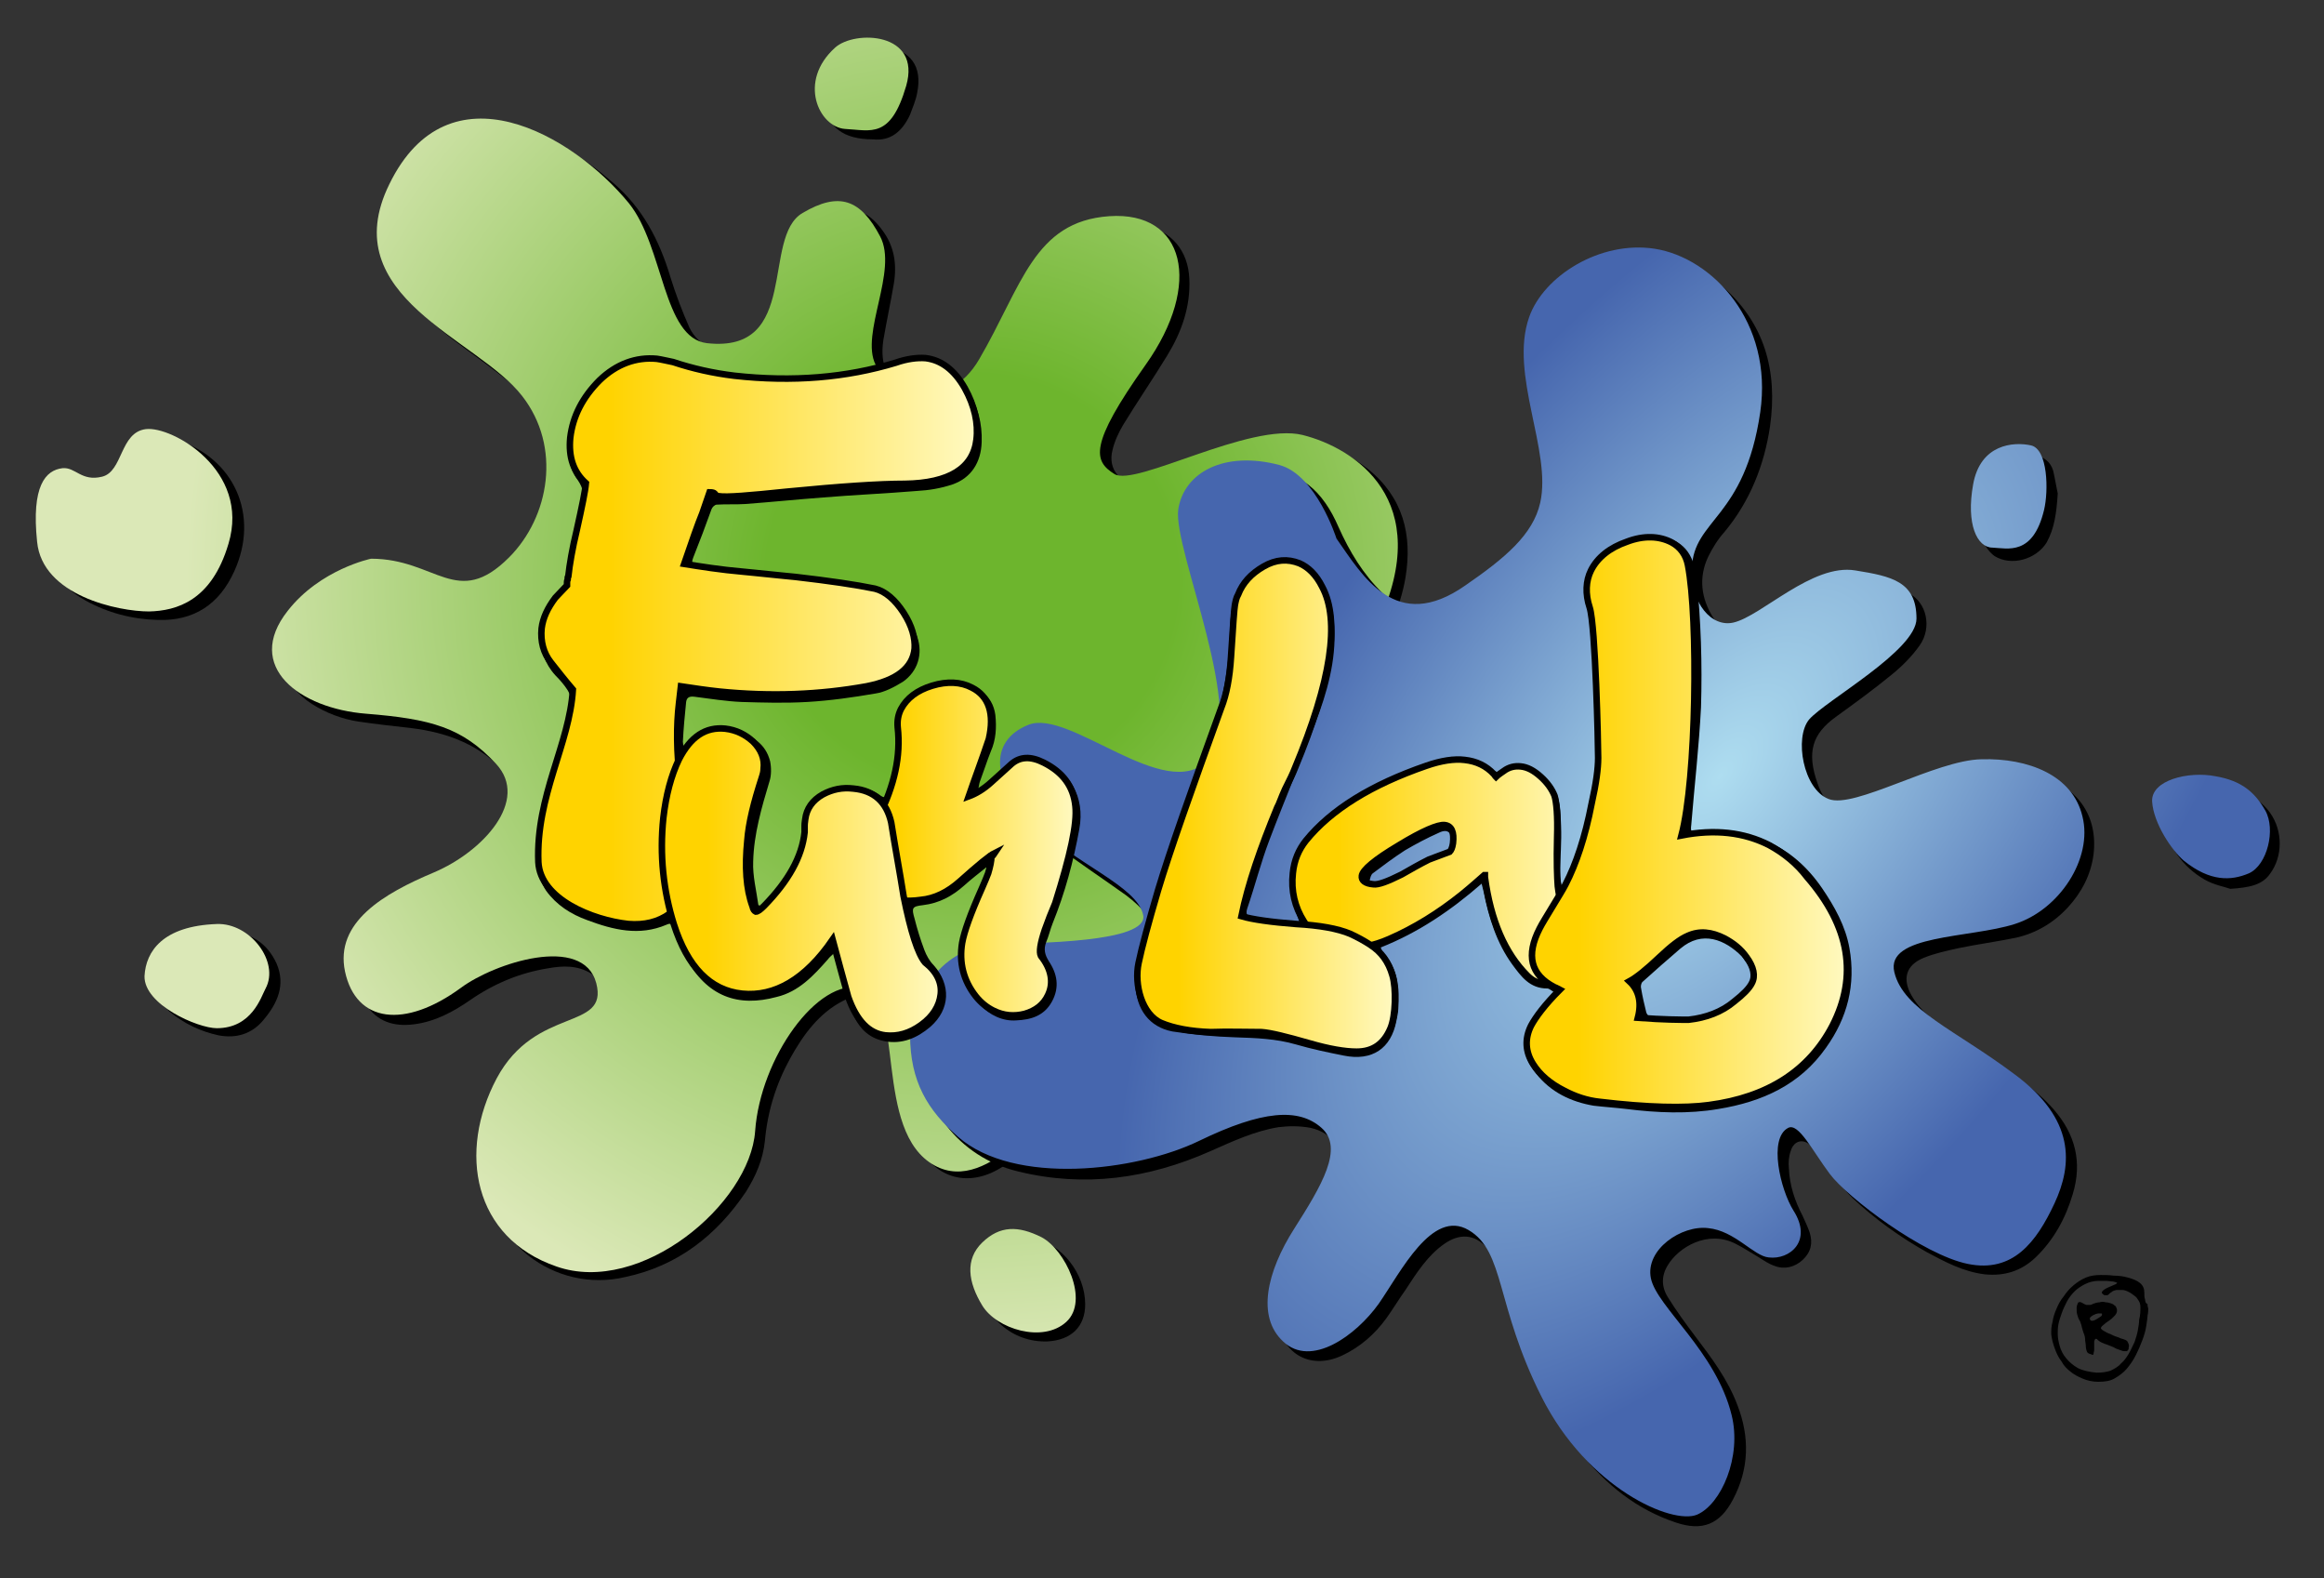 <?xml version="1.0" encoding="utf-8"?>
<!-- Generator: Adobe Illustrator 24.0.0, SVG Export Plug-In . SVG Version: 6.00 Build 0)  -->
<svg version="1.1" id="Livello_1" xmlns="http://www.w3.org/2000/svg" xmlns:xlink="http://www.w3.org/1999/xlink" x="0px" y="0px"
	 viewBox="0 0 357 242.4" style="enable-background:new 0 0 357 242.4;" xml:space="preserve">
<rect x="0" y="0" width="357" height="242.4" fill="#333333" stroke="none"/>
<style type="text/css">
	.Arco_x0020_verde{fill:url(#SVGID_1_);stroke:#FFFFFF;stroke-width:0.25;stroke-miterlimit:1;}
	.st0{fill:url(#SVGID_2_);}
	.st1{fill:url(#SVGID_3_);}
	.st2{fill:url(#SVGID_4_);}
	.st3{fill:url(#SVGID_5_);}
	.st4{fill:url(#SVGID_6_);}
	.st5{fill:url(#SVGID_7_);}
	.st6{fill:url(#SVGID_8_);}
	.st7{fill:url(#SVGID_9_);}
	.st8{fill:url(#SVGID_10_);stroke:#000000;}
	.st9{fill:url(#SVGID_11_);stroke:#000000;}
	.st10{fill:url(#SVGID_12_);stroke:#000000;}
	.st11{fill:url(#SVGID_13_);stroke:#000000;}
	.st12{fill:url(#SVGID_14_);stroke:#000000;}
	.st13{fill:url(#SVGID_15_);stroke:#000000;}
</style>
<linearGradient id="SVGID_1_" gradientUnits="userSpaceOnUse" x1="-122.917" y1="743.556" x2="-122.21" y2="742.849">
	<stop  offset="0" style="stop-color:#1DA238"/>
	<stop  offset="0.983" style="stop-color:#24391D"/>
</linearGradient>
<g>
	<g>
		<path d="M74.7,178.8c0.1-5.7,1.8-10.9,5.5-15.4c1.9-2.3,4.4-3.7,7.1-4.8c1.1-0.5,2.2-0.9,3.2-1.3c1.4-0.7,2.6-1.6,2.7-3.4
			c0-1.9-0.8-3.4-2.4-4.4c-2.1-1.3-4.4-1.2-6.6-0.8c-4.4,0.7-8.4,2.4-12,4.9c-2.6,1.8-5.4,3.3-8.6,3.7c-3.1,0.4-5.7-0.4-7.4-3.1
			c-2.6-3.9-2.1-8.7,1.1-12.1c2.9-3,6.6-4.8,10.3-6.4c3.4-1.5,6.6-3.3,9-6.2c1-1.2,1.8-2.5,2.5-3.9c1.2-2.5,0.5-4.7-1.3-6.7
			c-3.9-4.5-9-6.4-14.7-7.1c-2.7-0.3-5.4-0.6-8.1-1c-2.5-0.4-4.9-1.3-7.1-2.7c-4.5-2.9-5.7-7.6-2.6-11.9c3.1-4.5,7.5-7.3,12.7-8.7
			c2.4-0.6,4.8,0,7.2,0.8c1.5,0.5,2.9,1,4.4,1.6c3.5,1.4,6.5,0.6,9.2-1.7C86.8,81,87.8,69,80.7,61c-1.8-2-4.1-3.6-6.3-5.3
			c-3.6-2.7-7.4-5.2-10.5-8.6c-2.4-2.7-4.1-5.7-4.4-9.3c-0.2-2.8,0.6-5.5,1.7-8c1.4-3.1,3.4-5.9,6.2-7.9c3.7-2.6,7.9-2.9,12.2-2
			c5.6,1.3,10.2,4.4,14.5,8.1c4.6,3.9,7.2,8.9,8.9,14.6c0.8,2.6,1.8,5.2,2.9,7.7c2.8,5.7,10.9,4,12.8-0.2c1-2.2,1.5-4.7,2.2-7.1
			c0.5-1.9,0.8-3.8,1.3-5.7c1-3.2,3.6-4.6,6.7-5.1c2.9-0.5,5,0.9,6.6,3.1c1.9,2.5,2.3,5.3,1.8,8.3c-0.5,2.9-1.1,5.7-1.6,8.6
			c-0.6,3.9,0.7,6.6,3.9,8.2c3.3,1.7,6.9,1.2,9.7-1.2c2.3-2,3.5-4.8,4.9-7.3c1.6-3,3.1-6.1,4.8-9.1c1.9-3.3,4.3-6.1,8.1-7.5
			c2.8-1,5.8-1.3,8.7-0.7c4.2,0.9,6.7,3.9,6.9,8.2c0.2,4.3-1.2,8.2-3.4,11.8c-2.2,3.6-4.6,7.1-6.8,10.7c-0.7,1.2-1.3,2.5-1.6,3.8
			c-0.8,3,1.3,5.5,4.4,4.8c3.2-0.7,6.3-1.9,9.5-2.9c3.1-0.9,6.2-1.9,9.3-2.8c6-1.7,11.3,0.1,16,3.8c5.4,4.3,6.9,10.1,5.8,16.7
			c-0.8,4.8-3,9.1-5.3,13.3c-8.6,15.9-18.4,31-28.6,46c-3.7,5.4-7.7,10.7-11.7,16c-1.1,1.4-2.6,2.6-3.9,3.9c-2.4,2.4-4.7,5-7.2,7.3
			c-1.8,1.7-3.8,3.2-5.9,4.4c-5,2.8-9.9,1.1-12.4-4c-1.8-3.6-2.2-7.6-2.7-11.5c-0.3-2.4-0.6-4.9-1.3-7.3c-1.1-3.9-3.8-5-7.4-3.1
			c-3.7,1.9-6.1,5.2-8.1,8.8c-2.2,4-3.5,8.2-3.9,12.7c-0.3,2.9-1.4,5.4-2.9,7.8c-4.5,6.7-10.5,11.4-18.5,13.1
			C85.2,198.7,74.3,190.5,74.7,178.8z"/>
		<path d="M6.9,81.2c0.3-1.6,0.5-3.3,0.9-4.9c0.8-2.6,2.9-3.5,5.4-2.6c0.3,0.1,0.7,0.3,1,0.4c2.3,0.9,4.1,0.2,5.4-2
			c0.4-0.7,0.7-1.3,1.1-2c1.4-2.7,3.3-3.5,6.3-2.6c9,2.8,12.9,11.6,9,20.2c-2.3,5.1-6.2,7.7-11.8,7.5c-3.9-0.1-7.7-1.1-11.1-3
			c-3.8-2.1-5.7-5.3-5.8-9.6c0-0.5,0-1,0-1.4C7,81.2,6.9,81.2,6.9,81.2z"/>
		<path d="M34.9,143c3.5,0.2,6.1,1.7,7.6,5c1.4,3.3,0.1,6.1-2,8.6c-1.8,2.2-4.2,2.9-6.9,2.4c-2.8-0.6-5.3-1.8-7.5-3.6
			c-3.3-2.9-2.9-7.5,0.8-10.1C29.3,143.6,32,143.2,34.9,143z"/>
		<path d="M166.7,200.3c0,3.4-2.1,5.5-5.8,5.7c-5.4,0.2-10-3.8-10.4-9.3c-0.3-4.2,3.9-7.6,8.2-6.6
			C163.1,191,166.7,195.6,166.7,200.3z"/>
		<path d="M134.1,21.4c-4.6,0-6.9-1.9-7.3-5.3c-0.6-5.4,3.7-9.7,9.1-8.9c4,0.5,5.8,3,5,7c-0.2,1.2-0.7,2.3-1.1,3.4
			C138.6,20.2,136.8,21.7,134.1,21.4z"/>
	</g>
	<g>
		<radialGradient id="SVGID_2_" cx="149.259" cy="89.071" r="135.603" gradientUnits="userSpaceOnUse">
			<stop  offset="0.233" style="stop-color:#6DB52D"/>
			<stop  offset="0.89" style="stop-color:#DBE8B7"/>
		</radialGradient>
		<path class="st0" d="M57,85.8c10,0,13.2,7.8,21.2-0.2c6.2-6.2,8.1-17,2-24.8c-6.8-8.8-28.9-15.2-20.4-32.5
			c9.1-18.7,28.2-7.6,36.8,2.9c5.4,6.7,5.2,20.7,12,21.5c14.4,1.6,8.3-16.3,14.7-20c5.6-3.3,8.9-2.1,11.9,3.6
			c2.8,5.3-3.1,14.9-0.7,19.7c2.4,4.8,11.1,7.4,15.9-0.8c6.6-11.3,8.4-21.2,20-22c11.6-0.8,14.4,10.4,5.6,22.8
			c-8.8,12.4-8,14.8-4.8,16.8c3.2,2,20.8-8,28.9-6c8,2,20.4,10,11.6,28.9c-8.8,18.8-40.1,65.7-45.3,69.7c-5.2,4-14.3,18.2-22.8,13.6
			c-9.6-5.2-4.4-25.7-11.2-27.3c-6.8-1.6-15.6,10.8-16.4,22c-0.8,11.2-17.6,25.3-30.5,20.8c-12.8-4.4-15.2-17.6-9.2-28.9
			c6-11.2,17.2-7.2,15.3-14.6c-2-7.6-15.7-3.1-20.8,0.7c-8.6,6.3-16.1,5.4-17.8-2.5c-1.6-7.6,6-12,13.6-15.2
			c7.6-3.2,14.8-11.1,9.6-16.7c-5.2-5.6-10-6.9-20-7.7c-10.1-0.8-18.8-7.2-12-15.8C49.2,87.4,57,85.8,57,85.8z"/>
		<radialGradient id="SVGID_3_" cx="149.261" cy="89.077" r="135.613" gradientUnits="userSpaceOnUse">
			<stop  offset="0.233" style="stop-color:#6DB52D"/>
			<stop  offset="0.89" style="stop-color:#DBE8B7"/>
		</radialGradient>
		<path class="st1" d="M128.3,7.3c3-2.7,13.3-2.4,10.9,5.9c-2.4,8.2-5.4,6.8-9.4,6.6C125.8,19.5,122.5,12.5,128.3,7.3z"/>
		<radialGradient id="SVGID_4_" cx="149.262" cy="89.07" r="135.605" gradientUnits="userSpaceOnUse">
			<stop  offset="0.233" style="stop-color:#6DB52D"/>
			<stop  offset="0.89" style="stop-color:#DBE8B7"/>
		</radialGradient>
		<path class="st2" d="M15.7,73.2c3.2-0.8,2.7-6.8,6.7-7.3c4-0.5,16.1,6.3,12.7,17.6c-2.6,8.8-8,10.3-12.2,10.4
			c-4.7,0-16.4-2.4-17.2-10.7c-0.9-8.6,1.3-11,3.9-11.3C11.6,71.7,12.5,74,15.7,73.2z"/>
		<radialGradient id="SVGID_5_" cx="149.264" cy="89.07" r="135.607" gradientUnits="userSpaceOnUse">
			<stop  offset="0.233" style="stop-color:#6DB52D"/>
			<stop  offset="0.89" style="stop-color:#DBE8B7"/>
		</radialGradient>
		<path class="st3" d="M33.3,141.9c5.1-0.2,9.7,5.8,7.5,9.9c-0.7,1.3-2.1,6.1-7.5,6.1c-2.9,0-11.2-3.6-11.1-8
			C22.4,146.1,25,142.2,33.3,141.9z"/>
		<radialGradient id="SVGID_6_" cx="149.26" cy="89.064" r="135.61" gradientUnits="userSpaceOnUse">
			<stop  offset="0.233" style="stop-color:#6DB52D"/>
			<stop  offset="0.89" style="stop-color:#DBE8B7"/>
		</radialGradient>
		<path class="st4" d="M160,190c3.6,1.9,7.4,9.7,3.8,13c-3.6,3.3-10.7,1.1-12.9-2.5c-2.2-3.6-2.7-7.1,0-9.7
			C153.6,188.2,156.4,188.2,160,190z"/>
	</g>
</g>
<g>
	<g>
		<path d="M193.3,72.2c6.4-0.3,10,3.4,12.3,8.7c1.7,3.8,3.8,7.3,6.8,10.2c3.4,3.3,7.1,4.1,11.3,2c4.2-2.1,7.8-4.9,11-8.4
			c3.3-3.5,4.2-7.7,3.3-12.4c-0.8-4.4-1.8-8.7-2.3-13.1c-0.5-3.8-0.5-7.7,1.6-11.2c4.4-7.3,17.2-12.8,27.2-4.1
			c6.6,5.7,8.6,13.1,7.4,21.6c-0.9,6-3.1,11.5-7,16.2c-1,1.1-1.8,2.4-2.5,3.8c-1.5,3.2-1.1,6.4,0.8,9.4c1.4,2.1,3.4,2.8,5.7,1.8
			c1.9-0.9,3.6-2.1,5.5-3.2c2.3-1.3,4.6-2.7,7-3.6c4.1-1.6,8.1-0.6,11.8,1.2c2.8,1.4,3.6,5.3,1.7,8c-1.2,1.7-2.7,3.2-4.3,4.5
			c-2.8,2.3-5.7,4.4-8.6,6.5c-3.6,2.6-4.5,5.4-2.8,10.2c1.2,3.6,3.5,4.8,7.1,3.7c3.6-1,7-2.4,10.5-3.7c5.2-2,10.5-2.9,16.1-1.3
			c6.2,1.7,9.4,6.2,8.7,12.2c-0.4,3.1-1.8,5.8-3.9,8.1c-2.2,2.4-4.9,4-8,4.7c-2.9,0.6-5.9,1-8.8,1.6c-1.8,0.4-3.7,0.8-5.4,1.5
			c-2.7,1.1-3.3,3.2-1.9,5.7c1.4,2.5,3.7,4.2,6,5.8c3.8,2.6,7.7,5.1,11.5,7.8c1.6,1.2,3.1,2.5,4.4,4c3.3,3.8,4.4,8.1,2.9,13
			c-1.1,3.7-2.9,7-5.7,9.7c-2.2,2.1-4.8,2.9-7.8,2.6c-3.3-0.4-6.1-1.9-8.9-3.4c-4.1-2.3-8-5.1-11.4-8.3c-1.5-1.4-2.7-3.3-4-4.9
			c-0.8-1-1.5-2.2-2.4-3.1c-1.1-1.2-2.6-0.9-3.1,0.7c-0.3,0.8-0.4,1.8-0.3,2.7c0.1,2.6,0.9,5,2.1,7.3c0.4,0.9,0.8,1.7,1.1,2.6
			c0.5,1.6,0.2,3-1.1,4.2c-1.2,1.1-2.8,1.5-4.3,0.9c-0.9-0.3-1.6-0.8-2.4-1.3c-1.2-0.7-2.4-1.5-3.6-2.1c-4.3-2.2-8.8,0.6-10.4,3.3
			c-1,1.6-1,3.3,0,4.9c1.3,2.1,2.7,4,4.2,6c2.5,3.3,5,6.6,6.5,10.6c1.9,4.9,1.8,9.8-0.7,14.5c-2,3.8-4.7,4.9-8.8,3.5
			c-6-2-10.7-5.8-14.6-10.7c-4.4-5.5-7-11.8-9.1-18.4c-0.9-2.8-1.6-5.7-2.6-8.5c-0.6-1.6-1.6-3.3-2.7-4.6c-1.9-2.1-4.2-2.2-6.5-0.6
			c-2.6,1.8-4.3,4.5-6,7.1c-1,1.4-1.9,2.9-2.9,4.3c-1.8,2.5-4.1,4.5-6.9,5.8c-5,2.3-9.6-0.5-9.8-6.1c-0.1-3.5,1-6.6,2.6-9.6
			c1.7-3.1,3.6-6.2,5.4-9.3c0.5-0.9,0.9-2,1.2-3c1-3.5-0.6-6.2-4.2-7c-1.6-0.3-3.3-0.3-4.9-0.1c-3.7,0.6-7.1,2.2-10.5,3.7
			c-9.5,4.2-19.3,5.6-29.5,3.1c-9.2-2.2-15.2-10.2-15-19.3c0.1-7.7,6.5-13.9,14.1-14.1c5.5-0.2,10.9-0.7,16.3-1.2
			c1.2-0.1,2.4-0.6,3.5-1.1c1.6-0.7,2-2.2,1-3.5c-0.9-1.2-2.1-2.3-3.3-3.2c-3.5-2.5-7.1-4.9-10.6-7.5c-2.6-1.9-4.8-4.3-6.2-7.2
			c-0.8-1.7-1.2-3.4-0.8-5.2c0.7-3.1,3.8-5.2,6.9-4.9c3.3,0.4,6.1,2.1,9,3.4c2.4,1,4.7,2.2,7.1,3.1c1.2,0.5,2.6,0.7,4,0.7
			c3.3,0.1,5.3-1.6,6.1-4.8c0.8-3.1,0.4-6.2-0.3-9.3c-1.4-6.1-3-12.2-4.5-18.3c-0.4-1.6-0.8-3.2-1-4.8c-0.8-4.7,1.7-8.6,6.3-9.8
			C190.4,72.5,191.9,72.4,193.3,72.2z"/>
		<path d="M342.6,136.5c-0.8-0.3-2.5-0.6-3.9-1.4c-3.5-2-5.5-5.1-6.5-8.9c-0.6-2.3,0.3-3.8,2.4-4.8c4.7-2.1,11.3-0.5,14.1,3.4
			c2,2.8,2,6.7,0,9.4C347.5,135.9,345.6,136.3,342.6,136.5z"/>
		<path d="M316.1,75.8c-0.2,3-0.5,5.3-1.7,7.5c-1.6,2.6-5.4,3.7-8,2.1c-0.7-0.5-1.4-1.4-1.7-2.2c-1.1-3.3-0.8-6.6,0.7-9.7
			c1.2-2.6,4.3-4,7.1-3.6c1.4,0.2,2.5,1,2.9,2.4C315.7,73.6,315.9,74.9,316.1,75.8z"/>
	</g>
	<g>
		
			<radialGradient id="SVGID_7_" cx="264.09" cy="119.19" r="99.396" gradientTransform="matrix(-0.795 -0.606 1.212 -1.591 329.686 468.855)" gradientUnits="userSpaceOnUse">
			<stop  offset="0" style="stop-color:#AEDDF0"/>
			<stop  offset="0.644" style="stop-color:#4666AE"/>
		</radialGradient>
		<path class="st5" d="M153.2,145c5.5-0.2,23.4-0.2,22.4-4.5c-0.9-4.4-10.4-7.8-16.8-14c-6.4-6.1-7.1-12.7-0.8-15.2
			c6.3-2.5,21,12.1,27.5,5.5c6.4-6.6-5.4-32.5-4.5-38.6c0.9-5.7,7.1-9,15.5-6.8c5.7,1.5,8.8,11.3,8.8,11.3c4,5.7,9.1,14.7,19.8,7.2
			c6.1-4.2,10.4-7.8,11.5-12.7c1.8-8-4.8-19.7-1.7-28.5c2.2-6.3,10.9-11.8,19.3-10.5c8.9,1.4,18.2,11.3,16.2,25.1
			c-2.4,16.4-10.3,16.4-10.5,24c-0.2,5.3,3,9.1,6.4,8.3c4.3-1,12.1-9.1,18.7-8c5.6,0.9,9.4,1.7,9.4,7.4c0,4.9-14,12.6-16.5,15.5
			c-2.3,2.8-0.9,10.7,3,12.2c3.9,1.6,16.5-6,23.5-6.1c7.1-0.2,14,2.4,15.5,8.8c1.6,6.4-3.5,14.3-10.4,16.5
			c-6.9,2.2-19.9,1.6-18.5,7.4c1.4,5.8,9.3,8.8,18.5,15.7c9.3,6.9,8.9,13.8,6.1,19.8c-2.8,6-6.4,10.7-13.3,9.3
			c-6.9-1.4-18.5-10.2-21.2-13.8c-2.7-3.6-4.8-7.9-6.4-7.1c-3.1,1.6-1.2,9.5,0.8,12.7c3,4.7-0.6,7.6-3.8,7.2
			c-2.3-0.2-5.2-4.1-9.3-4.5c-4.1-0.5-9.7,3.3-8.8,7.7c0.9,4.4,10,11.2,12.4,21c1.6,6.4-1.6,13.7-5.3,15.3
			c-3.8,1.6-16.8-4-23.9-18.1c-7.1-14.1-5.6-22.3-11.2-25.6c-5.6-3.3-10.4,6.4-13.8,11.3c-3.5,4.9-10.4,9.9-14.7,5.8
			c-4.1-3.8-2.5-10.7,1.7-17.3c4.2-6.6,7.7-12.4,4.2-15.5c-3.5-3.1-9.1-2.7-18.8,2c-9.7,4.7-28.4,6.9-37-0.6
			c-4.7-4.1-7.4-8.5-7.4-15.7C139.8,155.1,143.4,145.3,153.2,145z"/>
		
			<radialGradient id="SVGID_8_" cx="264.096" cy="119.19" r="99.389" gradientTransform="matrix(-0.795 -0.606 1.212 -1.591 329.697 468.858)" gradientUnits="userSpaceOnUse">
			<stop  offset="0" style="stop-color:#AEDDF0"/>
			<stop  offset="0.644" style="stop-color:#4666AE"/>
		</radialGradient>
		<path class="st6" d="M335.5,132.2c4,3.2,7.2,3.1,10,1.9c2.8-1.3,4.1-6.7,2.5-9.6c-1.6-2.8-3.6-4.6-7.7-5.3
			c-4.1-0.8-9.9,0.6-9.7,3.9C330.8,126.4,333.6,130.6,335.5,132.2z"/>
		
			<radialGradient id="SVGID_9_" cx="264.089" cy="119.19" r="99.399" gradientTransform="matrix(-0.795 -0.606 1.212 -1.591 329.684 468.855)" gradientUnits="userSpaceOnUse">
			<stop  offset="0" style="stop-color:#AEDDF0"/>
			<stop  offset="0.644" style="stop-color:#4666AE"/>
		</radialGradient>
		<path class="st7" d="M314,78.3c0.7-2.9,0.6-9.3-2-9.9c-2.7-0.6-7.8-0.2-8.9,6c-1.1,6.1,0.6,9.7,3,9.7
			C308.4,84.2,312.3,85.4,314,78.3z"/>
	</g>
</g>
<g>
	<g>
		<path d="M117.2,139.8c1-1.1,1.9-2.1,2.7-3.1c2.4-3,4-6.3,4-10.3c0-2.9,2.6-5.2,5.8-5.4c2-0.2,3.9-0.1,5.6,1.2
			c0.7,0.5,1.2,0.1,1.3-0.5c0.5-2.2,1-4.3,1.3-6.5c0.2-1,0.1-2.1,0-3.1c-0.2-2.7,1-4.7,3.3-5.9c3.1-1.6,6.3-2.2,9.5-0.1
			c1.3,0.9,2,2.2,2.2,3.7c0.2,1.9,0.1,3.8-0.7,5.6c-0.6,1.5-1.1,3.1-1.7,4.7c-0.1,0.3-0.1,0.6-0.2,0.9c0.1,0.1,0.2,0.2,0.3,0.3
			c0.8-0.7,1.7-1.3,2.5-2c0.7-0.6,1.2-1.3,1.9-1.8c1.4-1.2,2.9-1.6,4.7-0.9c4.7,1.7,7,5.8,6.1,10.7c-0.9,5-2.2,9.8-4.1,14.5
			c-0.4,1-0.6,2-1,2.9c-0.4,1.1-0.2,1.9,0.4,2.9c1.3,1.9,1.7,4,0.5,6.2c-1.2,2.2-3.2,2.8-5.5,2.9c-4.2,0.3-7.8-3.9-8.4-8
			c-0.5-3.3,0.7-6.2,1.8-9.1c0.6-1.6,1.4-3.2,2-4.9c0.2-0.4,0.2-0.9,0.3-1.3c-0.1-0.1-0.2-0.1-0.3-0.2c-1.1,0.9-2.3,1.8-3.4,2.8
			c-1.8,1.6-3.8,2.7-6.3,3c-1.7,0.2-1.8,0.4-1.3,2.1c0.4,1.6,0.9,3.2,1.5,4.8c0.3,0.8,0.8,1.7,1.4,2.3c2.7,3,2.6,6.8-0.5,9.5
			c-2,1.7-4.3,2.7-7,2.2c-2.6-0.5-4.1-2.2-5-4.5c-0.9-2.4-1.5-4.9-2.3-7.3c-0.1-0.5-0.3-1-0.5-1.7c-0.4,0.4-0.7,0.6-0.9,0.9
			c-2.2,2.5-4.5,5-7.9,5.8c-5.9,1.6-10.7,0-14-6.1c-0.7-1.4-1.2-2.9-1.8-4.3c-0.2-0.5-0.3-1.1-1.1-0.7c-4.2,1.8-8.2,0.8-12.2-0.7
			c-2.5-0.9-4.7-2.3-6.3-4.5c-0.8-1.2-1.2-2.5-1.3-3.9c-0.2-5.2,1.1-10.1,2.6-15c1-3.4,1.8-6.8,2.5-10.2c0.1-0.5-0.2-1.2-0.5-1.7
			c-0.5-0.8-1.2-1.6-1.9-2.3c-3.2-3.5-2.8-8.6,0-11.5c1.3-1.4,1.7-2.9,2-4.7c0.6-3.5,1.3-7,2.1-10.4c0.3-1.2,0.2-2.1-0.6-3.3
			c-1.9-2.5-1.7-5.5-0.9-8.4c1.3-4.4,4-7.6,8.2-9.4c2.6-1.2,5.3-1,8-0.1c4.3,1.4,8.7,2,13.2,2.3c7.3,0.5,14.4-0.5,21.4-2.5
			c4.6-1.3,7.8,0,10.1,4.3c1.4,2.5,2.1,5,2,7.9c-0.1,3.1-1.6,5.5-4.5,6.5c-1.8,0.6-3.6,0.9-5.5,1c-4.8,0.4-9.6,0.6-14.4,1
			c-4,0.3-7.9,0.7-11.9,1c-1.5,0.1-2.9,0-4.4,0.1c-0.3,0-0.7,0.4-0.8,0.7c-0.9,2.5-1.8,4.9-2.8,7.4c-0.4,1-0.1,1.5,0.9,1.6
			c3.4,0.4,6.8,0.8,10.2,1.2c5.6,0.7,11.2,1.3,16.7,2.3c3.8,0.7,5.4,3.8,6.6,7.1c0.9,2.6,0.1,5.3-2.2,6.9c-1.3,0.8-2.8,1.6-4.2,1.8
			c-3.5,0.6-7,1.1-10.5,1.3c-3.4,0.2-6.8,0.1-10.1,0c-2.4-0.1-4.8-0.5-7.2-0.8c-0.8-0.1-1.2,0.1-1.3,0.8c-0.2,2-0.4,4-0.5,6.1
			c0,0.4,0.2,0.9,0.4,1.6c0.4-0.5,0.7-0.8,1-1.1c1.9-1.9,4.1-2.8,6.8-2.1c2.5,0.7,4.5,1.9,5.2,4.6c0.2,1,0.2,2.2-0.1,3.1
			c-1.2,4-2.4,8.1-2.5,12.3c-0.1,2.2,0.5,4.5,0.8,6.7C116.7,139,116.9,139.3,117.2,139.8z"/>
		<path d="M199.6,141.6c-0.2-0.6-0.3-1-0.5-1.5c-1.4-4.5-1-8.6,2.4-12.1c5.8-6,12.9-9.4,20.9-11.2c2.5-0.6,4.9-0.1,7,1.5
			c0.3,0.2,0.9,0.4,1.2,0.3c3.3-1.4,5.6-0.8,7.8,2.1c1.4,1.8,1.3,4,1.4,6.1c0.1,2.5-0.1,4.9-0.2,7.4c0,0.6,0.2,1.2,0.3,1.8
			c0.1,0,0.3,0,0.4,0.1c0.5-1.2,1.2-2.4,1.6-3.6c1.9-5,3.2-10.2,3.5-15.6c0.2-3.4-0.2-6.8-0.3-10.1c-0.1-2-0.1-4-0.3-6
			c-0.3-2.7-0.5-5.4-1-8c-0.5-2.9,0.2-5.2,2.3-7.2c2.5-2.4,5.6-3.4,9-3.1c3.3,0.3,5.1,2.5,5.5,6.2c0.7,6.6,0.9,13.3,0.7,19.9
			c-0.3,6-1,12-1.5,18.1c-0.1,0.8-0.1,1.3,1,1.2c8.1-0.9,14.5,1.8,19.1,8.5c1.9,2.8,3.6,5.8,4.2,9.2c1,5.6-0.3,10.7-3.6,15.3
			c-4,5.7-9.8,8.3-16.5,9.4c-4.7,0.8-9.4,0.6-14.2,0c-1.7-0.2-3.3-0.3-5-0.5c-3.5-0.6-6.6-2.1-8.8-4.9c-2.3-2.8-2.3-5.4-0.3-8.5
			c0.9-1.3,2-2.6,3.1-4c-0.4-0.2-0.8-0.6-1.1-0.6c-2.7,0-4-1.8-5.4-3.7c-2.4-3.3-3.6-7.2-4.4-11.2c-0.1-0.3-0.1-0.5-0.3-1.2
			c-4.7,4.1-9.7,7.5-15.5,9.8c0.1,0.3,0.2,0.5,0.3,0.7c2.4,2.5,2.6,5.5,2.4,8.7c0,0.6-0.2,1.3-0.3,1.9c-0.8,4.2-3.7,6.2-8.1,5.3
			c-2.5-0.5-4.9-1-7.3-1.7c-3.1-0.9-6.2-1-9.3-1.1c-3.2-0.1-6.5-0.4-9.7-0.9c-3.6-0.7-5.5-3.4-5.7-7.1c-0.2-3.5,0.9-6.8,1.9-10.1
			c3.6-10.8,7.4-21.5,10.9-32.3c0.8-2.5,1.2-5.3,1.5-8c0.3-2.6,0.1-5.3,0.6-7.8c0.9-5.5,7.6-9.2,12-5.7c2.2,1.7,3.1,4.3,3.5,7
			c0.7,5.2-0.4,10.1-2.1,14.9c-2.4,6.6-5.2,13.1-7.7,19.7c-1.3,3.4-2.2,7-3.4,10.5c-0.3,0.9,0,1.3,0.9,1.4c2,0.3,4,0.5,6,0.8
			C199,141.8,199.2,141.7,199.6,141.6z M258.4,156.6c3.6,0,7-1.4,9.6-4.3c1.4-1.6,1.6-2.6,0.4-4.3c-0.3-0.4-0.5-0.7-0.8-1.1
			c-2.6-2.6-6.1-4.1-9.5-1.2c-2,1.7-3.9,3.4-5.8,5.1c-0.2,0.2-0.3,0.7-0.2,1c0.2,1.2,0.5,2.5,0.8,3.7c0.1,0.3,0.5,0.8,0.8,0.8
			C255.1,156.5,256.6,156.5,258.4,156.6z M223.1,129.8c0-2-0.7-2.6-2.1-1.9c-1.8,0.8-3.5,1.7-5.2,2.7c-1.7,1.1-3.3,2.3-4.9,3.5
			c-0.3,0.2-0.4,0.7-0.5,1.1c0.5,0.2,0.9,0.5,1.4,0.5c0.7-0.1,1.4-0.4,2-0.7c2.8-1.3,5.7-2.7,8.5-4.1
			C222.7,130.6,222.9,130,223.1,129.8z"/>
	</g>
	<g>
		<linearGradient id="SVGID_10_" gradientUnits="userSpaceOnUse" x1="82.694" y1="98.428" x2="150.086" y2="98.428">
			<stop  offset="0.16" style="stop-color:#FFD300"/>
			<stop  offset="1" style="stop-color:#FFF9C1"/>
		</linearGradient>
		<path class="st8" d="M150,67.5c-0.5,4.4-4.2,6.7-11,6.8c-3.9,0-9.9,0.4-18.1,1.2c-5.8,0.6-9.3,0.9-10.5,0.7
			c-0.4,0-0.6-0.2-0.6-0.3l0-0.1c-0.1-0.1-0.3-0.2-0.8-0.2l-1.1,3.2c-0.7,1.7-1.6,4.3-2.8,7.8c2.5,0.4,5.6,0.9,9.1,1.2
			c0.9,0.1,2.2,0.2,4,0.4c1.8,0.2,3.1,0.3,4,0.4c5.2,0.6,9.3,1.2,12.2,1.8c1.6,0.4,3.1,1.7,4.4,3.7c1.3,2,1.8,3.9,1.7,5.5
			c-0.3,3-2.8,4.9-7.4,5.8c-7.2,1.3-14.7,1.6-22.6,0.8c-1.9-0.2-3.9-0.5-5.9-0.8l-0.3,2.6c-0.4,3.4-0.4,7.5,0.2,12.2
			c0.4,4,0.9,8,1.5,12.1c0.1,0.9,0.1,1.7,0,2.4c-0.3,2.4-1.3,4.3-3.1,5.6c-1.8,1.3-3.9,1.8-6.4,1.6c-5.5-0.6-13.5-3.8-13.8-9.5
			c-0.4-10.2,4.8-18.1,5.3-26.5c-1.2-1.4-2.3-2.8-3.4-4.2c-1.1-1.4-1.6-3.2-1.4-5.2c0.2-1.6,0.9-3.1,2.1-4.7
			c0.6-0.6,1.2-1.3,1.8-1.9c0-0.2,0-0.3,0-0.4c0-0.1,0-0.3,0.1-0.5c0-0.3,0-0.4,0.1-0.5c0.2-1.8,0.6-4.2,1.3-7.1
			c0.8-3.6,1.3-6,1.4-7.2c-1.9-1.7-2.7-4-2.4-7c0.4-3.3,1.9-6.2,4.5-8.8c2.6-2.5,5.6-3.6,8.8-3.3c0.7,0.1,1.5,0.3,2.5,0.5
			c3,1,6.1,1.7,9.4,2.1c9,1,17.2,0.3,24.8-2c1.7-0.6,3.3-0.8,4.6-0.7c2.4,0.3,4.4,1.8,6,4.6C149.7,62.3,150.3,65,150,67.5z"/>
		<linearGradient id="SVGID_11_" gradientUnits="userSpaceOnUse" x1="133.24" y1="130.296" x2="165.123" y2="130.296">
			<stop  offset="0.16" style="stop-color:#FFD300"/>
			<stop  offset="1" style="stop-color:#FFF9C1"/>
		</linearGradient>
		<path class="st9" d="M161,152.8c-0.7,1.5-1.9,2.4-3.6,2.9c-1.6,0.4-3.2,0.3-4.8-0.5c-1-0.5-1.9-1.2-2.7-2.2
			c-1.9-2.4-2.6-5.2-2.1-8.2c0.3-1.7,1.3-4.5,3-8.3c0.5-1.1,0.8-1.9,1-2.4c0.3-1,0.5-1.9,0.5-2.6c0.2,0,0.3-0.2,0.5-0.5
			c-0.8,0.4-2.5,1.8-5.3,4.3c-1.9,1.7-3.9,2.7-6.1,2.9c-2.1,0.3-3.8,0.1-5.1-0.6c-1.7-0.9-2.7-2.5-3-5c-0.2-2.2,0.1-4.1,1-6l0.1-0.1
			c0.1-0.2,0.2-0.4,0.3-0.6c0.1-0.2,0.2-0.4,0.3-0.5c2.4-4.8,3.4-9.3,2.9-13.7c-0.1-1.1,0.1-2,0.5-2.8c0.9-1.7,2.5-2.9,4.8-3.6
			c2.3-0.7,4.4-0.6,6.1,0.3c2.6,1.3,3.5,4,2.6,7.9c-1,3-2.1,5.9-3.1,8.8c1.1-0.4,2.3-1.1,3.5-2.2c1-0.9,2.1-1.9,3.1-2.8
			c1.3-1.1,2.9-1.2,4.9-0.2c3,1.5,4.6,3.7,4.9,6.7c0.3,2.7-0.8,7.6-3.1,14.9c-0.6,1.4-1.1,2.7-1.6,4.1c-0.7,2.1-0.9,3.4-0.6,4
			C161.5,148.8,161.9,150.9,161,152.8z"/>
		<linearGradient id="SVGID_12_" gradientUnits="userSpaceOnUse" x1="101.816" y1="135.487" x2="144.553" y2="135.487">
			<stop  offset="0.16" style="stop-color:#FFD300"/>
			<stop  offset="1" style="stop-color:#FFF9C1"/>
		</linearGradient>
		<path class="st10" d="M144.5,152.7c-0.2,1.8-1.2,3.4-3,4.7c-1.8,1.3-3.6,1.8-5.5,1.6c-2.5-0.3-4.4-2.2-5.7-5.9
			c-0.8-2.9-1.6-5.8-2.4-8.8c-4.2,6.1-8.9,8.8-13.9,8.3c-4.9-0.5-8.4-4.1-10.5-10.7c-1.6-5.1-2.2-10.6-1.6-16.3
			c0.4-3.5,1.2-6.5,2.4-9c1.8-3.5,4.1-5,7.1-4.7c1.7,0.2,3.1,0.9,4.3,2c1.2,1.2,1.8,2.6,1.6,4.2c0,0.4-0.1,0.8-0.3,1.4
			c-1.2,3.7-2,6.9-2.2,9.6c-0.4,4-0.2,7.4,0.8,10.1c0.1,0.5,0.3,0.7,0.5,0.8c0.3,0,0.7-0.3,1.3-0.9c3.7-3.8,5.8-7.5,6.2-11.3
			c0-0.2,0-0.6,0-1c0-0.5,0.1-0.8,0.1-1c0.2-1.6,1.1-2.9,2.7-3.8c1.5-0.8,3-1.1,4.7-0.9c3.2,0.3,5.1,2.1,5.8,5.2
			c0.6,3.8,1.3,7.5,1.9,11.3c1.1,5.5,2.2,8.9,3.3,10.2C144,149.3,144.7,151,144.5,152.7z"/>
		<linearGradient id="SVGID_13_" gradientUnits="userSpaceOnUse" x1="198.417" y1="133.819" x2="243.101" y2="133.819">
			<stop  offset="0.16" style="stop-color:#FFD300"/>
			<stop  offset="1" style="stop-color:#FFF9C1"/>
		</linearGradient>
		<path class="st11" d="M243.1,145.1c-0.2,1.5-0.9,3-2.1,4.2c-1.3,1.3-2.6,1.8-4.1,1.7c-0.9-0.1-1.6-0.5-2.3-1.2
			c-3.4-3.4-5.6-8.4-6.5-15.1l0-0.3l-0.1,0c-0.8,0.7-1.9,1.7-3.5,3c-3.5,2.8-7.2,5.1-11.1,6.8c-2.5,1.1-4.8,1.5-6.8,1.3
			c-2.7-0.3-4.8-1.6-6.3-4c-1.4-2.2-2-4.7-1.7-7.4c0.2-2,0.9-3.6,2-5c3.9-4.8,10.1-8.6,18.5-11.5c2.3-0.8,4.3-1.1,5.9-0.9
			c1.8,0.2,3.3,0.9,4.5,2.2c0.2,0.3,0.3,0.4,0.3,0.4c0,0,0.3-0.3,1.2-0.9c0.8-0.6,1.7-0.8,2.6-0.7c1,0.1,2,0.6,3.1,1.6
			c1,0.9,1.7,1.9,2.1,2.9c0.3,1,0.5,3.1,0.4,6.3c-0.1,3.8,0,6.3,0.1,7.6c0.3,2.6,1,4.2,2.2,4.9C242.6,141.7,243.3,143.1,243.1,145.1
			z M223.2,129.5c0.2-1.7-0.2-2.7-1.3-2.8c-1-0.1-3.4,0.9-7,3.1c-3.7,2.2-5.6,3.8-5.7,4.7c-0.1,0.7,0.5,1.2,1.8,1.3
			c0.7,0.1,2.1-0.4,4.3-1.5c1.4-0.8,2.8-1.6,4.2-2.3c0,0,1.1-0.4,3.2-1.2C222.9,130.6,223.1,130.2,223.2,129.5z"/>
		<linearGradient id="SVGID_14_" gradientUnits="userSpaceOnUse" x1="234.544" y1="126.103" x2="283.749" y2="126.103">
			<stop  offset="0.16" style="stop-color:#FFD300"/>
			<stop  offset="1" style="stop-color:#FFF9C1"/>
		</linearGradient>
		<path class="st12" d="M281.5,157.5c-3.6,6.9-9.9,11-19,12.2c-3.7,0.5-9.3,0.4-16.8-0.5c-1.9-0.2-3.7-0.8-5.4-1.7
			c-2.2-1.1-3.8-2.5-4.8-4.1c-1.2-1.9-1.3-3.9-0.3-5.9c0.7-1.3,2.1-3.2,4.4-5.5c-0.2-0.1-0.5-0.3-0.8-0.4c-3.7-1.9-4.4-4.9-2.3-9
			c0.4-0.8,1.1-1.9,2-3.4c0.9-1.5,1.6-2.6,2-3.4c1.6-3.1,3-7.2,4-12.4c0.7-3.1,1-5.4,1-7c0-1.9-0.4-20.3-1.3-23.1
			c-0.7-2.1-0.6-4.1,0.2-5.7c1-2,2.9-3.5,5.5-4.4c2.6-1,5-0.9,6.9,0.1c1.3,0.7,2.2,1.9,2.5,3.5c1.6,8.3,1.3,32.8-1,41.5
			c5.1-1,9.6-0.5,13.5,1.5c2.2,1.2,4.2,2.8,5.8,4.9C284.2,142.3,285.4,149.9,281.5,157.5z M269.1,151c0.6-1.1,0.3-2.5-0.8-4
			c-0.9-1.3-2.1-2.2-3.4-2.9c-2-1-3.8-1.2-5.6-0.4c-1.2,0.5-2.6,1.6-4.4,3.3c-2,1.9-3.5,3.1-4.6,3.7c1.5,1.4,1.9,3.3,1.3,5.6
			c4,0.3,6.6,0.3,7.8,0.3c2.7-0.3,5.1-1.2,7-2.8C267.8,152.7,268.7,151.8,269.1,151z"/>
		<linearGradient id="SVGID_15_" gradientUnits="userSpaceOnUse" x1="174.634" y1="123.828" x2="214.257" y2="123.828">
			<stop  offset="0.16" style="stop-color:#FFD300"/>
			<stop  offset="1" style="stop-color:#FFF9C1"/>
		</linearGradient>
		<path class="st13" d="M213.6,157.9c-1,2.4-2.7,3.6-5.2,3.6c-1.8,0-4.2-0.4-7.3-1.3c-3.5-1-5.9-1.6-7.3-1.7c-2.6,0-5.2-0.1-7.8,0
			c-3.1-0.1-5.7-0.6-7.6-1.4c-3-1.3-4.2-5.9-3.5-9.2c0.5-2.4,1.5-6.1,3-11.2c1.8-6,5.1-15.3,9.7-28c0.8-2,1.3-4.6,1.5-7.8
			c0.3-4.8,0.5-7.5,0.6-8c0.1-0.5,0.2-1.1,0.5-1.6c0.7-1.8,2-3.2,3.9-4.3c1.9-1.1,3.7-1.2,5.5-0.5c1.4,0.6,2.6,1.8,3.5,3.6
			c2.8,5.2,1.4,14.5-4.2,27.9c-0.3,0.8-0.8,1.8-1.5,3.2c-0.6,1.3-0.9,2.3-1.2,2.8c-2.6,6.3-4.5,11.8-5.5,16.7
			c1.7,0.5,4.5,0.9,8.4,1.2c3.6,0.2,6.4,0.7,8.3,1.5c1.1,0.5,2.2,1.1,3.1,1.7c1.7,1.1,2.8,2.6,3.4,4.7
			C214.5,151.8,214.4,156,213.6,157.9z"/>
	</g>
</g>
<g>
	<path d="M329.7,203.6c-0.1,0.7-0.3,1.4-0.6,2.2c-0.3,0.8-0.6,1.5-1,2.3c-0.4,0.8-0.9,1.5-1.4,2.1s-1.2,1.1-1.9,1.5
		c-0.7,0.4-1.5,0.5-2.5,0.5c-0.9,0-1.7-0.2-2.4-0.5s-1.3-0.6-1.9-1.1c-0.5-0.4-1-0.9-1.3-1.5c-0.4-0.5-0.7-1.1-0.9-1.6
		c-0.2-0.5-0.4-1.1-0.5-1.5c-0.1-0.5-0.2-0.9-0.2-1.2c0-0.5,0-1.1,0.2-1.8c0.1-0.7,0.3-1.3,0.6-2c0.3-0.7,0.6-1.3,1.1-1.9
		c0.4-0.6,0.9-1.2,1.5-1.7c0.6-0.5,1.2-0.9,1.9-1.2s1.5-0.4,2.3-0.4c0.6,0,1.3,0,2,0.1c0.8,0,1.5,0.1,2.2,0.3
		c0.7,0.2,1.3,0.4,1.8,0.8c0.5,0.4,0.7,0.9,0.7,1.5c0,0.4,0,0.8,0.1,1c0,0.2,0.1,0.4,0.1,0.5c0.1,0.1,0.1,0.2,0.2,0.2
		c0.1,0,0.1,0.1,0.1,0.3s0.1,0.3,0.1,0.5c0,0.2,0,0.6-0.1,1C329.9,202.3,329.8,202.9,329.7,203.6z M328.8,200.8
		c0-0.5-0.1-0.8-0.3-1.1s-0.3-0.5-0.6-0.7s-0.5-0.4-0.9-0.6c-0.4-0.2-0.7-0.3-1-0.3c-0.3,0-0.6,0-0.9,0c-0.3,0.1-0.5,0.1-0.7,0.3
		c-0.2,0.1-0.4,0.3-0.5,0.4c0,0-0.1,0.1-0.2,0.1s-0.2,0-0.3,0c-0.1,0-0.2,0-0.3-0.1s-0.1-0.1-0.2-0.2c-0.1-0.2,0.1-0.4,0.4-0.6
		c0.3-0.2,0.8-0.4,1.5-0.7c0.3-0.1,0.5-0.3,0.4-0.3c-0.1-0.1-0.3-0.1-0.6-0.2c-0.3,0-0.7-0.1-1.1-0.1c-0.4,0-0.8,0-1.1,0
		c-0.8,0-1.5,0.2-2.1,0.5c-0.6,0.3-1.2,0.7-1.6,1.1s-0.9,1-1.2,1.6c-0.3,0.6-0.6,1.2-0.8,1.8c-0.2,0.6-0.4,1.1-0.5,1.7
		c-0.1,0.5-0.1,1-0.1,1.4c0,0.6,0.1,1.2,0.3,1.9s0.5,1.3,1,1.9c0.5,0.6,1.1,1.1,1.8,1.5c0.8,0.4,1.8,0.6,2.9,0.7
		c0.8,0,1.5-0.1,2.1-0.3c0.6-0.3,1.2-0.6,1.6-1.1c0.5-0.4,0.9-1,1.2-1.5s0.6-1.2,0.9-1.8c0.2-0.6,0.4-1.2,0.5-1.8s0.2-1.1,0.2-1.6
		C328.8,201.9,328.8,201.3,328.8,200.8z M326.9,207.3c0,0.1-0.1,0.1-0.2,0.2c-0.1,0-0.2,0-0.4,0c-0.2,0-0.4-0.1-0.7-0.2
		c-0.3-0.1-0.6-0.2-0.9-0.4c-0.3-0.1-0.7-0.3-1-0.4c-0.3-0.1-0.6-0.2-0.8-0.3c-0.2-0.1-0.4-0.2-0.5-0.3c-0.1-0.1-0.2-0.1-0.2-0.2
		c-0.1-0.1-0.2-0.1-0.2-0.1c-0.1,0-0.1,0-0.2,0.1c0,0.1-0.1,0.2-0.1,0.3c0,0.2,0,0.4,0,0.6c0,0.2,0,0.5,0,0.7c0,0.2-0.1,0.4-0.1,0.6
		s-0.2,0.2-0.3,0.1c-0.4-0.1-0.6-0.2-0.7-0.4c-0.1-0.2-0.2-0.6-0.2-1.1c0-0.2-0.1-0.5-0.1-0.9s-0.2-0.8-0.3-1.1s-0.2-0.7-0.3-1.1
		c-0.1-0.3-0.2-0.6-0.3-0.7c-0.1-0.2-0.2-0.4-0.3-0.8c-0.1-0.3-0.1-0.7-0.1-1c0-0.3,0.1-0.6,0.2-0.8c0.1-0.2,0.4-0.2,0.7,0
		c0.2,0.1,0.3,0.2,0.4,0.2c0.1,0.1,0.2,0.1,0.3,0.1s0.2,0,0.4,0c0.2,0,0.4-0.1,0.6-0.2c0.3-0.1,0.6-0.2,0.9-0.2c0.3-0.1,0.7-0.1,1,0
		c0.3,0,0.6,0.1,0.9,0.2s0.4,0.3,0.6,0.4c0.1,0.2,0.2,0.4,0.2,0.6s0,0.3-0.1,0.5c-0.1,0.2-0.2,0.3-0.4,0.5c-0.2,0.2-0.4,0.4-0.7,0.6
		c-0.3,0.2-0.6,0.4-0.8,0.6s-0.4,0.3-0.4,0.4c-0.1,0.1-0.1,0.2,0,0.3c0.1,0.1,0.2,0.2,0.4,0.3c0.2,0.1,0.5,0.3,0.8,0.4
		c0.3,0.1,0.6,0.3,0.9,0.4c0.3,0.1,0.6,0.2,0.8,0.3s0.4,0.1,0.6,0.2c0.3,0.1,0.5,0.2,0.6,0.5c0.1,0.2,0.2,0.5,0.1,0.7
		C327,207.1,327,207.2,326.9,207.3z M322.7,201.7c-0.1,0-0.2,0-0.4,0c-0.1,0-0.3,0.1-0.4,0.1c-0.1,0.1-0.3,0.1-0.4,0.2
		c-0.2,0.1-0.3,0.2-0.4,0.3s-0.1,0.3,0,0.4c0.1,0.2,0.5,0.2,1.1-0.2c0.3-0.2,0.5-0.3,0.6-0.4c0.1-0.1,0.1-0.2,0.1-0.3
		C322.9,201.7,322.8,201.7,322.7,201.7z"/>
</g>
</svg>
